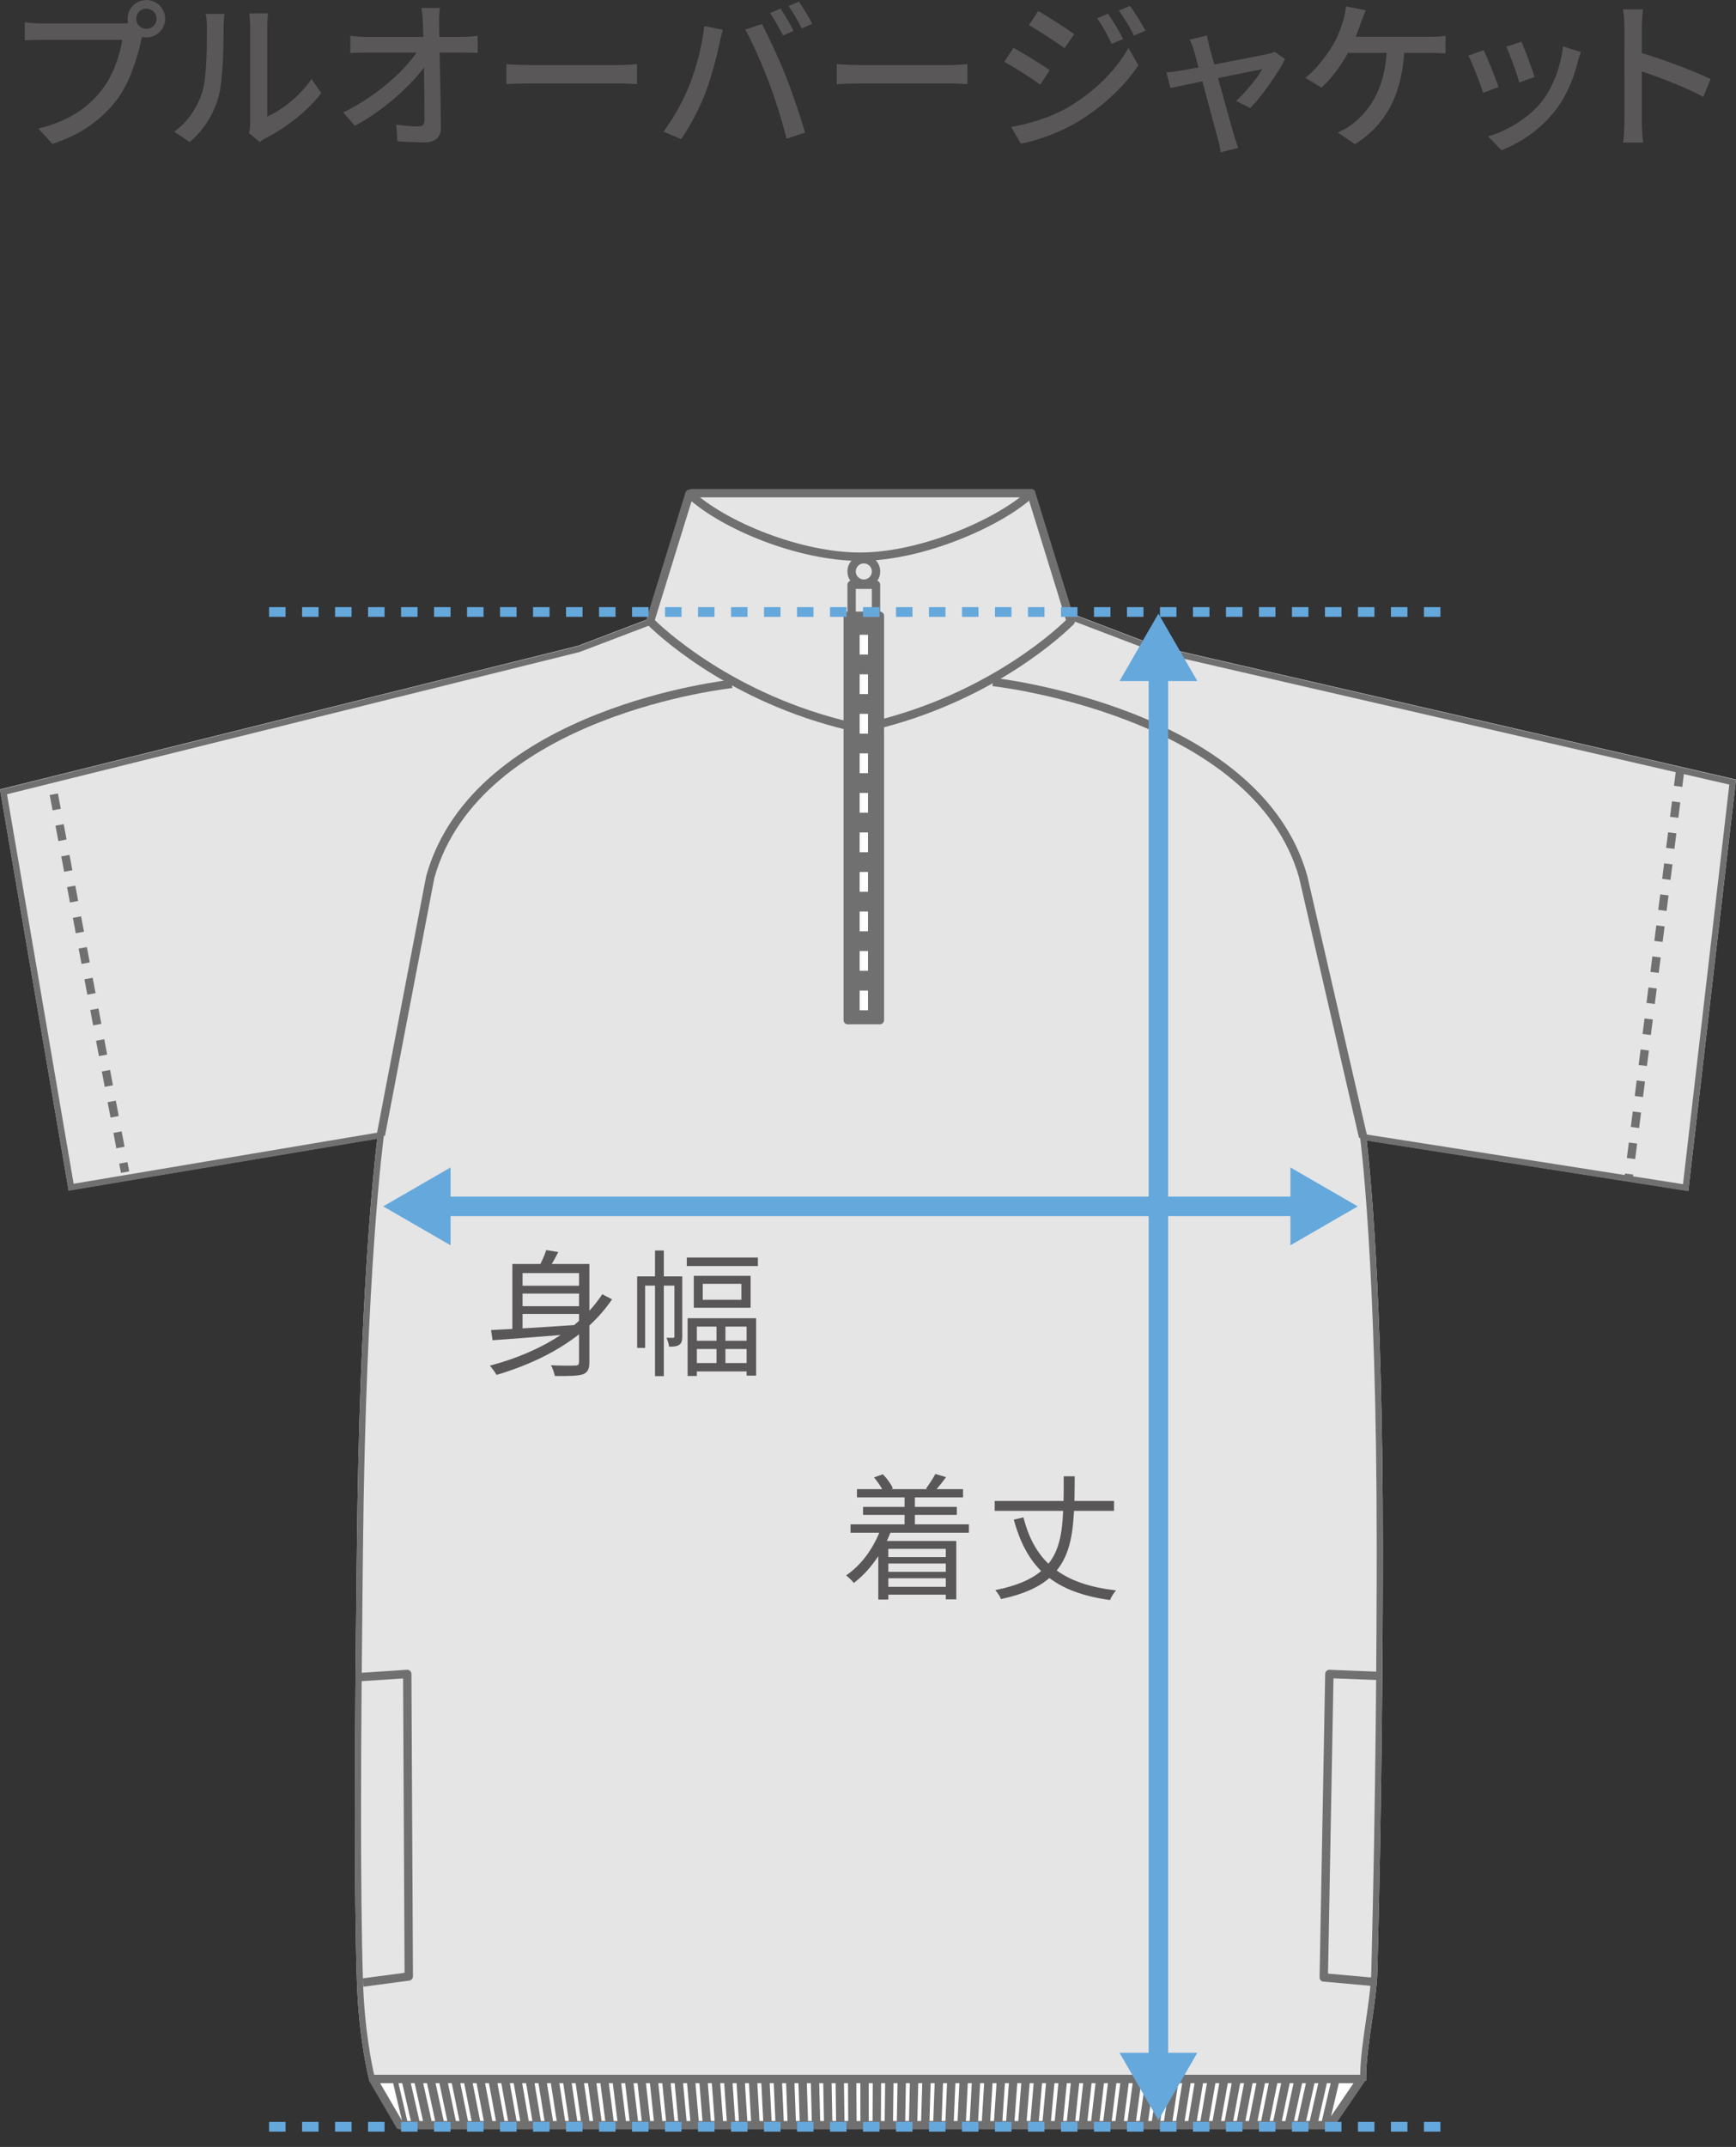 <?xml version="1.0" encoding="utf-8"?>
<!-- Generator: Adobe Illustrator 12.0.0, SVG Export Plug-In . SVG Version: 6.00 Build 51448)  -->
<!DOCTYPE svg PUBLIC "-//W3C//DTD SVG 1.1//EN" "http://www.w3.org/Graphics/SVG/1.1/DTD/svg11.dtd">
<svg  version="1.1" id="レイヤー_1" xmlns="http://www.w3.org/2000/svg" xmlns:xlink="http://www.w3.org/1999/xlink" width="85.337" height="105.474"
	 viewBox="0 0 85.337 105.474" overflow="visible" enable-background="new 0 0 85.337 105.474" xml:space="preserve">
<rect x="0" y="0" width="85.337" height="105.474" fill="#333333" stroke="none"/>
<polygon fill="#FFFFFF" points="18.33,102.216 19.653,104.483 65.379,104.483 66.924,102.216 "/>
<path fill="#E5E5E5" d="M28.407,31.728L0,38.779l3.374,19.704c0,0,14.785-2.486,15.174-2.551c-0.143,1.143-0.879,7.634-1.006,20.207
	l-0.017,1.592c-0.033,3.048-0.079,7.284-0.079,11.377c0,2.983,0.024,5.89,0.096,8.205c0.087,2.826,0.583,4.776,0.588,4.796
	l0.029,0.112h48.996v-0.149c0-0.81,0.143-1.777,0.278-2.715c0.127-0.865,0.257-1.762,0.276-2.535
	c0.22-8.566,0.266-16.074,0.266-20.864c0-12.724-0.663-18.835-0.796-19.936c0.384,0.061,15.813,2.483,15.813,2.483l2.345-20.209
	c0,0-28.485-6.567-28.505-6.572c-0.019-0.007-5.339-2.033-5.339-2.033l-0.055,0.022c-0.058,0.024-5.831,2.363-9.097,3.518
	c-0.459-0.16-6.276-2.578-8.529-3.517l-0.056-0.023L28.407,31.728z"/>
<path fill="#E5E5E5" d="M42.276,27.722c3.17,0,7.025-1.784,8.413-3.119v-0.374H34.003l-0.111,0.405
	C35.571,26.197,39.316,27.722,42.276,27.722"/>
<path fill="none" stroke="#717071" stroke-width="0.411" stroke-linejoin="round" d="M42.276,27.722c3.17,0,7.025-1.784,8.413-3.119
	v-0.374H34.003l-0.111,0.405C35.571,26.197,39.316,27.722,42.276,27.722z"/>
<g enable-background="new    ">
	<g>
		<defs>
			<rect id="XMLID_1_" x="0.173" y="29.849" width="85" height="72.218"/>
		</defs>
		<clipPath id="XMLID_5_">
			<use xlink:href="#XMLID_1_" />
		</clipPath>
	</g>
</g>
<path fill="none" stroke="#717071" stroke-width="0.411" stroke-linejoin="round" d="M35.976,33.598c0,0-12.533,1.329-14.824,9.482
	l-0.016,0.08l-2.414,12.605"/>
<polygon fill="none" stroke="#717071" stroke-width="0.411" stroke-linejoin="round" points="18.33,102.138 19.653,104.405 
	65.379,104.405 66.924,102.138 "/>
<g>
	<defs>
		<path id="XMLID_3_" d="M19.279,102.138c0.215,0.909,0.323,1.365,0.537,2.276l0,0h45.509c0.215-0.911,0.322-1.367,0.537-2.276l0,0
			C50.333,102.138,34.806,102.138,19.279,102.138"/>
	</defs>
	<clipPath id="XMLID_6_">
		<use xlink:href="#XMLID_3_" />
	</clipPath>
	<path clip-path="url(#XMLID_6_)" fill="none" stroke="#717071" stroke-width="0.411" stroke-linejoin="round" d="M19.183,101.525
		c0.367,1.56,0.55,2.342,0.917,3.901"/>
	<path clip-path="url(#XMLID_6_)" fill="none" stroke="#717071" stroke-width="0.411" stroke-linejoin="round" d="M19.796,101.525
		c0.358,1.56,0.536,2.342,0.893,3.901"/>
	<path clip-path="url(#XMLID_6_)" fill="none" stroke="#717071" stroke-width="0.411" stroke-linejoin="round" d="M21.024,101.525
		c0.338,1.56,0.507,2.342,0.845,3.901"/>
	<path clip-path="url(#XMLID_6_)" fill="none" stroke="#717071" stroke-width="0.411" stroke-linejoin="round" d="M22.251,101.525
		c0.318,1.56,0.478,2.342,0.797,3.901"/>
	<path clip-path="url(#XMLID_6_)" fill="none" stroke="#717071" stroke-width="0.411" stroke-linejoin="round" d="M23.479,101.525
		c0.299,1.56,0.449,2.342,0.748,3.901"/>
	<path clip-path="url(#XMLID_6_)" fill="none" stroke="#717071" stroke-width="0.411" stroke-linejoin="round" d="M24.092,101.525
		c0.29,1.56,0.435,2.342,0.724,3.901"/>
	<path clip-path="url(#XMLID_6_)" fill="none" stroke="#717071" stroke-width="0.411" stroke-linejoin="round" d="M27.16,101.525
		c0.242,1.56,0.363,2.342,0.604,3.901"/>
	<path clip-path="url(#XMLID_6_)" fill="none" stroke="#717071" stroke-width="0.411" stroke-linejoin="round" d="M27.773,101.525
		c0.231,1.56,0.348,2.342,0.58,3.901"/>
	<path clip-path="url(#XMLID_6_)" fill="none" stroke="#717071" stroke-width="0.411" stroke-linejoin="round" d="M29,101.525
		c0.212,1.56,0.319,2.342,0.531,3.901"/>
	<path clip-path="url(#XMLID_6_)" fill="none" stroke="#717071" stroke-width="0.411" stroke-linejoin="round" d="M30.841,101.525
		c0.184,1.56,0.276,2.342,0.46,3.901"/>
	<path clip-path="url(#XMLID_6_)" fill="none" stroke="#717071" stroke-width="0.411" stroke-linejoin="round" d="M31.455,101.525
		c0.174,1.56,0.262,2.342,0.436,3.901"/>
	<path clip-path="url(#XMLID_6_)" fill="none" stroke="#717071" stroke-width="0.411" stroke-linejoin="round" d="M32.682,101.525
		c0.155,1.56,0.233,2.342,0.388,3.901"/>
	<path clip-path="url(#XMLID_6_)" fill="none" stroke="#717071" stroke-width="0.411" stroke-linejoin="round" d="M33.909,101.525
		c0.135,1.56,0.204,2.342,0.34,3.901"/>
	<path clip-path="url(#XMLID_6_)" fill="none" stroke="#717071" stroke-width="0.411" stroke-linejoin="round" d="M35.136,101.525
		c0.116,1.56,0.174,2.342,0.291,3.901"/>
	<path clip-path="url(#XMLID_6_)" fill="none" stroke="#717071" stroke-width="0.411" stroke-linejoin="round" d="M36.363,101.525
		c0.097,1.56,0.146,2.342,0.243,3.901"/>
	<path clip-path="url(#XMLID_6_)" fill="none" stroke="#717071" stroke-width="0.411" stroke-linejoin="round" d="M37.59,101.525
		c0.078,1.56,0.117,2.342,0.195,3.901"/>
	<path clip-path="url(#XMLID_6_)" fill="none" stroke="#717071" stroke-width="0.411" stroke-linejoin="round" d="M38.204,101.525
		c0.068,1.56,0.102,2.342,0.171,3.901"/>
	<path clip-path="url(#XMLID_6_)" fill="none" stroke="#717071" stroke-width="0.411" stroke-linejoin="round" d="M39.431,101.525
		c0.049,1.56,0.074,2.342,0.123,3.901"/>
	<path clip-path="url(#XMLID_6_)" fill="none" stroke="#717071" stroke-width="0.411" stroke-linejoin="round" d="M40.658,101.525
		c0.029,1.56,0.044,2.342,0.075,3.901"/>
	<path clip-path="url(#XMLID_6_)" fill="none" stroke="#717071" stroke-width="0.411" stroke-linejoin="round" d="M41.885,101.525
		c0.01,1.56,0.015,2.342,0.026,3.901"/>
	<path clip-path="url(#XMLID_6_)" fill="none" stroke="#717071" stroke-width="0.411" stroke-linejoin="round" d="M43.112,101.525
		c-0.008,1.56-0.013,2.342-0.021,3.901"/>
	<path clip-path="url(#XMLID_6_)" fill="none" stroke="#717071" stroke-width="0.411" stroke-linejoin="round" d="M43.726,101.525
		c-0.018,1.56-0.028,2.342-0.046,3.901"/>
	<path clip-path="url(#XMLID_6_)" fill="none" stroke="#717071" stroke-width="0.411" stroke-linejoin="round" d="M44.34,101.525
		c-0.028,1.56-0.042,2.342-0.07,3.901"/>
	<path clip-path="url(#XMLID_6_)" fill="none" stroke="#717071" stroke-width="0.411" stroke-linejoin="round" d="M46.18,101.525
		c-0.056,1.56-0.085,2.342-0.142,3.901"/>
	<path clip-path="url(#XMLID_6_)" fill="none" stroke="#717071" stroke-width="0.411" stroke-linejoin="round" d="M47.407,101.525
		c-0.076,1.56-0.113,2.342-0.189,3.901"/>
	<path clip-path="url(#XMLID_6_)" fill="none" stroke="#717071" stroke-width="0.411" stroke-linejoin="round" d="M48.021,101.525
		c-0.085,1.56-0.128,2.342-0.214,3.901"/>
	<path clip-path="url(#XMLID_6_)" fill="none" stroke="#717071" stroke-width="0.411" stroke-linejoin="round" d="M48.634,101.525
		c-0.095,1.56-0.143,2.342-0.238,3.901"/>
	<path clip-path="url(#XMLID_6_)" fill="none" stroke="#717071" stroke-width="0.411" stroke-linejoin="round" d="M49.248,101.525
		c-0.104,1.56-0.157,2.342-0.262,3.901"/>
	<path clip-path="url(#XMLID_6_)" fill="none" stroke="#717071" stroke-width="0.411" stroke-linejoin="round" d="M49.861,101.525
		c-0.114,1.56-0.172,2.342-0.286,3.901"/>
	<path clip-path="url(#XMLID_6_)" fill="none" stroke="#717071" stroke-width="0.411" stroke-linejoin="round" d="M50.475,101.525
		c-0.124,1.56-0.186,2.342-0.311,3.901"/>
	<path clip-path="url(#XMLID_6_)" fill="none" stroke="#717071" stroke-width="0.411" stroke-linejoin="round" d="M51.088,101.525
		c-0.133,1.56-0.201,2.342-0.334,3.901"/>
	<path clip-path="url(#XMLID_6_)" fill="none" stroke="#717071" stroke-width="0.411" stroke-linejoin="round" d="M51.702,101.525
		c-0.143,1.56-0.215,2.342-0.359,3.901"/>
	<path clip-path="url(#XMLID_6_)" fill="none" stroke="#717071" stroke-width="0.411" stroke-linejoin="round" d="M52.315,101.525
		c-0.152,1.56-0.23,2.342-0.383,3.901"/>
	<path clip-path="url(#XMLID_6_)" fill="none" stroke="#717071" stroke-width="0.411" stroke-linejoin="round" d="M52.93,101.525
		c-0.163,1.56-0.244,2.342-0.407,3.901"/>
	<path clip-path="url(#XMLID_6_)" fill="none" stroke="#717071" stroke-width="0.411" stroke-linejoin="round" d="M53.543,101.525
		c-0.173,1.56-0.259,2.342-0.431,3.901"/>
	<path clip-path="url(#XMLID_6_)" fill="none" stroke="#717071" stroke-width="0.411" stroke-linejoin="round" d="M54.156,101.525
		c-0.182,1.56-0.272,2.342-0.454,3.901"/>
	<path clip-path="url(#XMLID_6_)" fill="none" stroke="#717071" stroke-width="0.411" stroke-linejoin="round" d="M54.77,101.525
		c-0.191,1.56-0.287,2.342-0.479,3.901"/>
	<path clip-path="url(#XMLID_6_)" fill="none" stroke="#717071" stroke-width="0.411" stroke-linejoin="round" d="M55.383,101.525
		c-0.201,1.56-0.302,2.342-0.503,3.901"/>
	<path clip-path="url(#XMLID_6_)" fill="none" stroke="#717071" stroke-width="0.411" stroke-linejoin="round" d="M55.997,101.525
		c-0.21,1.56-0.316,2.342-0.527,3.901"/>
	<path clip-path="url(#XMLID_6_)" fill="none" stroke="#717071" stroke-width="0.411" stroke-linejoin="round" d="M56.611,101.525
		c-0.221,1.56-0.331,2.342-0.551,3.901"/>
	<path clip-path="url(#XMLID_6_)" fill="none" stroke="#717071" stroke-width="0.411" stroke-linejoin="round" d="M57.224,101.525
		c-0.23,1.56-0.345,2.342-0.575,3.901"/>
	<path clip-path="url(#XMLID_6_)" fill="none" stroke="#717071" stroke-width="0.411" stroke-linejoin="round" d="M57.837,101.525
		c-0.239,1.56-0.359,2.342-0.599,3.901"/>
	<path clip-path="url(#XMLID_6_)" fill="none" stroke="#717071" stroke-width="0.411" stroke-linejoin="round" d="M58.451,101.525
		c-0.249,1.56-0.374,2.342-0.623,3.901"/>
	<path clip-path="url(#XMLID_6_)" fill="none" stroke="#717071" stroke-width="0.411" stroke-linejoin="round" d="M59.065,101.525
		c-0.259,1.56-0.389,2.342-0.647,3.901"/>
	<path clip-path="url(#XMLID_6_)" fill="none" stroke="#717071" stroke-width="0.411" stroke-linejoin="round" d="M59.678,101.525
		c-0.269,1.56-0.402,2.342-0.671,3.901"/>
	<path clip-path="url(#XMLID_6_)" fill="none" stroke="#717071" stroke-width="0.411" stroke-linejoin="round" d="M60.292,101.525
		c-0.278,1.56-0.417,2.342-0.696,3.901"/>
	<path clip-path="url(#XMLID_6_)" fill="none" stroke="#717071" stroke-width="0.411" stroke-linejoin="round" d="M60.906,101.525
		c-0.288,1.56-0.433,2.342-0.72,3.901"/>
	<path clip-path="url(#XMLID_6_)" fill="none" stroke="#717071" stroke-width="0.411" stroke-linejoin="round" d="M61.519,101.525
		c-0.298,1.56-0.446,2.342-0.743,3.901"/>
	<path clip-path="url(#XMLID_6_)" fill="none" stroke="#717071" stroke-width="0.411" stroke-linejoin="round" d="M62.133,101.525
		c-0.308,1.56-0.462,2.342-0.769,3.901"/>
	<path clip-path="url(#XMLID_6_)" fill="none" stroke="#717071" stroke-width="0.411" stroke-linejoin="round" d="M62.746,101.525
		c-0.315,1.56-0.475,2.342-0.791,3.901"/>
	<path clip-path="url(#XMLID_6_)" fill="none" stroke="#717071" stroke-width="0.411" stroke-linejoin="round" d="M63.36,101.525
		c-0.326,1.56-0.489,2.342-0.816,3.901"/>
	<path clip-path="url(#XMLID_6_)" fill="none" stroke="#717071" stroke-width="0.411" stroke-linejoin="round" d="M63.973,101.525
		c-0.336,1.56-0.504,2.342-0.84,3.901"/>
	<path clip-path="url(#XMLID_6_)" fill="none" stroke="#717071" stroke-width="0.411" stroke-linejoin="round" d="M64.587,101.525
		c-0.346,1.56-0.52,2.342-0.864,3.901"/>
	<path clip-path="url(#XMLID_6_)" fill="none" stroke="#717071" stroke-width="0.411" stroke-linejoin="round" d="M65.201,101.525
		c-0.354,1.56-0.533,2.342-0.888,3.901"/>
	<path clip-path="url(#XMLID_6_)" fill="none" stroke="#717071" stroke-width="0.411" stroke-linejoin="round" d="M65.814,101.525
		c-0.363,1.56-0.548,2.342-0.912,3.901"/>
	<path clip-path="url(#XMLID_6_)" fill="none" stroke="#717071" stroke-width="0.411" stroke-linejoin="round" d="M20.41,101.525
		c0.348,1.56,0.521,2.342,0.869,3.901"/>
	<path clip-path="url(#XMLID_6_)" fill="none" stroke="#717071" stroke-width="0.411" stroke-linejoin="round" d="M21.637,101.525
		c0.328,1.56,0.492,2.342,0.821,3.901"/>
	<path clip-path="url(#XMLID_6_)" fill="none" stroke="#717071" stroke-width="0.411" stroke-linejoin="round" d="M22.864,101.525
		c0.309,1.56,0.464,2.342,0.773,3.901"/>
	<path clip-path="url(#XMLID_6_)" fill="none" stroke="#717071" stroke-width="0.411" stroke-linejoin="round" d="M24.705,101.525
		c0.28,1.56,0.421,2.342,0.7,3.901"/>
	<path clip-path="url(#XMLID_6_)" fill="none" stroke="#717071" stroke-width="0.411" stroke-linejoin="round" d="M25.319,101.525
		c0.271,1.56,0.406,2.342,0.677,3.901"/>
	<path clip-path="url(#XMLID_6_)" fill="none" stroke="#717071" stroke-width="0.411" stroke-linejoin="round" d="M25.932,101.525
		c0.261,1.56,0.392,2.342,0.653,3.901"/>
	<path clip-path="url(#XMLID_6_)" fill="none" stroke="#717071" stroke-width="0.411" stroke-linejoin="round" d="M26.546,101.525
		c0.251,1.56,0.377,2.342,0.628,3.901"/>
	<path clip-path="url(#XMLID_6_)" fill="none" stroke="#717071" stroke-width="0.411" stroke-linejoin="round" d="M28.387,101.525
		c0.222,1.56,0.334,2.342,0.557,3.901"/>
	<path clip-path="url(#XMLID_6_)" fill="none" stroke="#717071" stroke-width="0.411" stroke-linejoin="round" d="M29.614,101.525
		c0.203,1.56,0.305,2.342,0.508,3.901"/>
	<path clip-path="url(#XMLID_6_)" fill="none" stroke="#717071" stroke-width="0.411" stroke-linejoin="round" d="M30.228,101.525
		c0.193,1.56,0.29,2.342,0.484,3.901"/>
	<path clip-path="url(#XMLID_6_)" fill="none" stroke="#717071" stroke-width="0.411" stroke-linejoin="round" d="M32.068,101.525
		c0.165,1.56,0.247,2.342,0.412,3.901"/>
	<path clip-path="url(#XMLID_6_)" fill="none" stroke="#717071" stroke-width="0.411" stroke-linejoin="round" d="M33.295,101.525
		c0.146,1.56,0.218,2.342,0.364,3.901"/>
	<path clip-path="url(#XMLID_6_)" fill="none" stroke="#717071" stroke-width="0.411" stroke-linejoin="round" d="M34.522,101.525
		c0.126,1.56,0.19,2.342,0.316,3.901"/>
	<path clip-path="url(#XMLID_6_)" fill="none" stroke="#717071" stroke-width="0.411" stroke-linejoin="round" d="M35.749,101.525
		c0.108,1.56,0.161,2.342,0.268,3.901"/>
	<path clip-path="url(#XMLID_6_)" fill="none" stroke="#717071" stroke-width="0.411" stroke-linejoin="round" d="M36.977,101.525
		c0.088,1.56,0.132,2.342,0.22,3.901"/>
	<path clip-path="url(#XMLID_6_)" fill="none" stroke="#717071" stroke-width="0.411" stroke-linejoin="round" d="M38.817,101.525
		c0.059,1.56,0.088,2.342,0.148,3.901"/>
	<path clip-path="url(#XMLID_6_)" fill="none" stroke="#717071" stroke-width="0.411" stroke-linejoin="round" d="M40.044,101.525
		c0.04,1.56,0.06,2.342,0.099,3.901"/>
	<path clip-path="url(#XMLID_6_)" fill="none" stroke="#717071" stroke-width="0.411" stroke-linejoin="round" d="M41.271,101.525
		c0.021,1.56,0.03,2.342,0.051,3.901"/>
	<path clip-path="url(#XMLID_6_)" fill="none" stroke="#717071" stroke-width="0.411" stroke-linejoin="round" d="M42.499,101.525
		c0.001,1.56,0.001,2.342,0.003,3.901"/>
	<path clip-path="url(#XMLID_6_)" fill="none" stroke="#717071" stroke-width="0.411" stroke-linejoin="round" d="M44.953,101.525
		c-0.037,1.56-0.056,2.342-0.094,3.901"/>
	<path clip-path="url(#XMLID_6_)" fill="none" stroke="#717071" stroke-width="0.411" stroke-linejoin="round" d="M45.566,101.525
		c-0.047,1.56-0.07,2.342-0.117,3.901"/>
	<path clip-path="url(#XMLID_6_)" fill="none" stroke="#717071" stroke-width="0.411" stroke-linejoin="round" d="M46.794,101.525
		c-0.066,1.56-0.099,2.342-0.166,3.901"/>
</g>
<path fill="#717071" d="M28.407,31.744L0,38.795l3.373,19.704c0,0,14.785-2.486,15.174-2.551c-0.143,1.143-0.878,7.634-1.006,20.207
	l-0.017,1.592c-0.032,3.048-0.079,7.284-0.079,11.377c0,2.982,0.025,5.891,0.096,8.205c0.088,2.826,0.583,4.775,0.589,4.796
	l0.028,0.112h48.996v-0.15c0-0.809,0.142-1.777,0.279-2.714c0.126-0.866,0.257-1.763,0.276-2.536
	c0.219-8.566,0.265-16.073,0.265-20.863c0-12.724-0.662-18.835-0.795-19.936c0.383,0.061,15.813,2.483,15.813,2.483l2.344-20.209
	c0,0-28.484-6.567-28.505-6.572c-0.019-0.007-5.339-2.033-5.339-2.033l-0.055,0.022c-0.058,0.024-5.83,2.363-9.097,3.518
	c-0.458-0.16-6.276-2.578-8.529-3.517l-0.055-0.023L28.407,31.744z M42.395,33.547c3.118-1.1,8.568-3.302,9.101-3.518
	c0.108,0.042,5.249,1.999,5.249,1.999s28.004,6.457,28.263,6.517c-0.029,0.261-2.241,19.328-2.276,19.631
	c-0.303-0.047-15.902-2.496-15.902-2.496l0.028,0.2c0.008,0.06,0.817,6.05,0.817,20.094c0,4.788-0.046,12.292-0.265,20.855
	c-0.019,0.756-0.147,1.643-0.274,2.501c-0.13,0.892-0.26,1.81-0.274,2.606H18.394c-0.102-0.44-0.477-2.199-0.552-4.617
	c-0.071-2.312-0.095-5.215-0.095-8.195c0-4.091,0.046-8.326,0.078-11.374l0.017-1.592c0.14-13.83,1.02-20.307,1.029-20.37
	l0.027-0.203c0,0-14.989,2.52-15.279,2.569c-0.05-0.289-3.229-18.866-3.275-19.135c0.268-0.066,28.152-6.989,28.152-6.989
	s5.146-1.958,5.255-2C42.281,33.586,42.322,33.574,42.395,33.547"/>
<path fill="#E5E5E5" d="M50.689,24.23c-1.388,1.335-5.243,3.119-8.413,3.119c-2.96,0-6.705-1.525-8.384-3.088l-1.937,6.262
	c0,0,0.048,0.049,0.125,0.122c0.678,0.651,4.303,3.907,10.215,5.149c5.914-1.242,9.538-4.498,10.215-5.149
	c0.076-0.073,0.125-0.122,0.125-0.122L50.689,24.23z"/>
<path fill="none" stroke="#717071" stroke-width="0.411" stroke-linejoin="round" d="M50.689,24.23
	c-1.388,1.335-5.243,3.119-8.413,3.119c-2.96,0-6.705-1.525-8.384-3.088l-1.937,6.262c0,0,0.048,0.049,0.125,0.122
	c0.678,0.651,4.303,3.907,10.215,5.149c5.914-1.242,9.538-4.498,10.215-5.149c0.076-0.073,0.125-0.122,0.125-0.122L50.689,24.23z"/>
<path fill="none" stroke="#717071" stroke-width="0.411" stroke-linejoin="round" d="M48.807,33.502c0,0,12.965,1.425,15.257,9.578
	l0.017,0.08l2.925,12.7"/>
<line fill="none" stroke="#717071" stroke-width="0.411" stroke-linejoin="round" stroke-dasharray="0.768 0.768" x1="2.644" y1="39.017" x2="6.148" y2="57.583"/>
<line fill="none" stroke="#717071" stroke-width="0.411" stroke-linejoin="round" stroke-dasharray="0.768 0.768" x1="82.588" y1="37.868" x2="80.068" y2="57.774"/>
<polyline fill="none" stroke="#717071" stroke-width="0.411" stroke-linejoin="round" points="17.742,82.388 20.019,82.237 
	20.094,97.098 17.842,97.397 "/>
<polyline fill="none" stroke="#717071" stroke-width="0.411" stroke-linejoin="round" points="67.875,82.338 65.348,82.238 
	65.073,97.147 67.53,97.366 "/>
<rect x="41.864" y="28.727" fill="#E5E5E5" width="1.199" height="3.204"/>
<rect x="41.863" y="28.728" fill="none" stroke="#717071" stroke-width="0.411" stroke-linejoin="round" width="1.199" height="3.204"/>
<path fill="#E5E5E5" d="M43.063,28.074c0,0.332-0.268,0.601-0.6,0.601c-0.331,0-0.599-0.269-0.599-0.601
	c0-0.33,0.268-0.599,0.599-0.599C42.794,27.475,43.063,27.744,43.063,28.074"/>
<circle fill="none" stroke="#717071" stroke-width="0.411" stroke-linejoin="round" cx="42.463" cy="28.074" r="0.6"/>
<rect x="41.672" y="30.252" fill="#717071" width="1.581" height="19.864"/>
<rect x="41.672" y="30.252" fill="none" stroke="#717071" stroke-width="0.411" stroke-linejoin="round" width="1.581" height="19.864"/>
<line fill="none" stroke="#FFFFFF" stroke-width="0.411" stroke-linejoin="round" stroke-dasharray="0.971 0.971" x1="42.463" y1="31.186" x2="42.463" y2="50.115"/>
<line fill="none" stroke="#65A8DC" stroke-width="0.479" stroke-linejoin="round" stroke-dasharray="0.811 0.811" x1="13.227" y1="104.483" x2="71.06" y2="104.483"/>
<line fill="none" stroke="#65A8DC" stroke-width="0.959" stroke-linejoin="round" x1="56.944" y1="101.405" x2="56.944" y2="32.899"/>
<polygon fill="#65A8DC" points="58.857,100.847 56.944,104.157 55.033,100.847 "/>
<polygon fill="#65A8DC" points="58.857,33.458 56.944,30.147 55.033,33.458 "/>
<path fill="#595757" d="M43.769,75.299c-0.053,0.135-0.115,0.271-0.175,0.406h3.414v2.866h-0.515v-0.23h-2.825v0.243h-0.493v-2.135
	c-0.345,0.527-0.757,0.98-1.203,1.317c-0.075-0.101-0.271-0.283-0.379-0.371c0.703-0.48,1.277-1.231,1.629-2.096H41.81v-0.412h2.656
	v-0.466h-2.041v-0.392h2.041v-0.467h-2.339v-0.405h1.237c-0.101-0.183-0.25-0.399-0.399-0.575l0.432-0.155
	c0.204,0.202,0.407,0.486,0.495,0.696l-0.082,0.034h1.785L45.52,73.13c0.149-0.203,0.359-0.514,0.459-0.717l0.528,0.156
	c-0.155,0.209-0.318,0.419-0.466,0.588h1.298v0.405h-2.366v0.467h2.061v0.392h-2.061v0.466h2.656v0.412H43.769z M43.667,76.496
	h2.825V76.09h-2.825V76.496z M46.493,76.813h-2.825v0.406h2.825V76.813z M46.493,77.537h-2.825v0.419h2.825V77.537z"/>
<path fill="#595757" d="M52.796,74.225c-0.062,1.203-0.237,2.184-0.852,2.927c0.716,0.521,1.669,0.838,2.92,0.98
	c-0.108,0.115-0.243,0.324-0.297,0.473c-1.278-0.175-2.251-0.527-2.981-1.081c-0.534,0.459-1.291,0.804-2.38,1.034
	c-0.047-0.135-0.176-0.324-0.284-0.439c1.048-0.21,1.771-0.521,2.258-0.94c-0.628-0.622-1.054-1.46-1.345-2.521l0.473-0.115
	c0.244,0.953,0.635,1.71,1.23,2.278c0.534-0.656,0.676-1.514,0.724-2.596h-3.366v-0.487h3.386c0.007-0.378,0.007-0.784,0.007-1.21
	h0.54c0,0.42-0.007,0.825-0.013,1.21h1.947v0.487H52.796z"/>
<path fill="#595757" d="M30.087,63.834c-0.325,0.473-0.696,0.899-1.115,1.284v1.785c0,0.351-0.075,0.52-0.325,0.615
	c-0.25,0.081-0.689,0.088-1.372,0.081c-0.026-0.142-0.109-0.379-0.19-0.527c0.535,0.027,1.041,0.02,1.191,0.013
	c0.141,0,0.188-0.047,0.188-0.189v-1.345c-1.148,0.899-2.548,1.548-4.055,1.994c-0.068-0.115-0.229-0.351-0.331-0.453
	c1.284-0.338,2.474-0.838,3.481-1.507c-1.237,0.101-2.454,0.196-3.346,0.257l-0.075-0.501c0.305-0.013,0.656-0.034,1.048-0.054
	v-3.191h1.379c0.115-0.229,0.224-0.486,0.284-0.682l0.595,0.095c-0.095,0.195-0.209,0.405-0.324,0.587h1.852v2.299
	c0.236-0.257,0.445-0.528,0.635-0.811L30.087,63.834z M25.687,63.166h2.777v-0.622h-2.777V63.166z M28.464,63.55h-2.777v0.622h2.777
	V63.55z M25.687,65.26c0.784-0.047,1.662-0.101,2.534-0.162c0.081-0.067,0.162-0.135,0.243-0.21v-0.337h-2.777V65.26z"/>
<path fill="#595757" d="M33.538,65.659c0,0.19-0.027,0.324-0.148,0.406c-0.116,0.081-0.271,0.094-0.501,0.094
	c-0.007-0.128-0.075-0.317-0.128-0.439c0.155,0.006,0.277,0.006,0.331,0.006c0.048-0.006,0.06-0.02,0.06-0.074v-2.494h-0.52v4.448
	h-0.433v-4.448h-0.486v3.062h-0.392v-3.515h0.878v-1.271h0.433v1.271h0.906V65.659z M37.256,62.198h-3.495v-0.419h3.495V62.198z
	 M33.802,64.76h3.366v2.819h-0.467v-0.203h-2.446v0.223h-0.453V64.76z M36.897,64.246h-2.792v-1.568h2.792V64.246z M34.255,65.869
	h0.966v-0.696h-0.966V65.869z M35.221,66.274h-0.966v0.689h0.966V66.274z M36.444,63.07h-1.899v0.784h1.899V63.07z M36.701,65.172
	H35.66v0.696h1.041V65.172z M36.701,66.274H35.66v0.689h1.041V66.274z"/>
<line fill="none" stroke="#65A8DC" stroke-width="0.959" stroke-linejoin="round" x1="63.993" y1="59.266" x2="21.589" y2="59.266"/>
<polygon fill="#65A8DC" points="63.433,57.354 66.744,59.266 63.433,61.178 "/>
<polygon fill="#65A8DC" points="22.148,57.354 18.837,59.266 22.148,61.178 "/>
<line fill="none" stroke="#65A8DC" stroke-width="0.479" stroke-linejoin="round" stroke-dasharray="0.811 0.811" x1="13.227" y1="30.066" x2="71.06" y2="30.066"/>
<path fill="#595757" d="M5.962,1.151c0.095,0,0.215,0,0.335-0.016C6.281,1.063,6.273,0.991,6.273,0.919C6.273,0.415,6.689,0,7.192,0
	C7.704,0,8.12,0.415,8.12,0.919c0,0.512-0.416,0.919-0.928,0.919c-0.071,0-0.143-0.007-0.207-0.023l-0.04,0.151
	c-0.177,0.816-0.552,2.079-1.2,2.935C5.017,5.844,4.018,6.612,2.571,7.067L1.884,6.316c1.567-0.384,2.47-1.071,3.125-1.903
	c0.552-0.703,0.896-1.727,1-2.454H2.083c-0.345,0-0.664,0.016-0.865,0.023V1.095c0.225,0.032,0.6,0.056,0.865,0.056H5.962z
	 M7.696,0.919c0-0.272-0.224-0.496-0.504-0.496c-0.271,0-0.495,0.224-0.495,0.496c0,0.28,0.224,0.496,0.495,0.496
	C7.472,1.415,7.696,1.199,7.696,0.919"/>
<path fill="#595757" d="M8.563,6.468C9.251,5.98,9.708,5.261,9.939,4.525c0.232-0.712,0.232-2.271,0.232-3.19
	c0-0.272-0.016-0.464-0.064-0.648h0.927c-0.008,0.064-0.04,0.36-0.04,0.64c0,0.911-0.031,2.614-0.248,3.414
	c-0.239,0.88-0.743,1.663-1.423,2.238L8.563,6.468z M12.243,6.54c0.031-0.136,0.056-0.32,0.056-0.504V1.303
	c0-0.328-0.048-0.592-0.048-0.64h0.928c-0.009,0.048-0.04,0.312-0.04,0.64v4.422c0.695-0.312,1.598-0.992,2.174-1.84l0.48,0.688
	c-0.68,0.904-1.799,1.743-2.719,2.207c-0.136,0.064-0.216,0.135-0.304,0.199L12.243,6.54z"/>
<path fill="#595757" d="M22.738,1.814c0.231,0,0.575-0.032,0.743-0.056v0.84c-0.216-0.009-0.504-0.016-0.703-0.016H21.61
	c0.024,1.183,0.057,2.662,0.065,3.693c0,0.464-0.273,0.72-0.808,0.72c-0.441,0-0.903-0.024-1.327-0.048l-0.065-0.823
	c0.368,0.056,0.816,0.087,1.096,0.087c0.216,0,0.296-0.103,0.296-0.319c0-0.6-0.008-1.607-0.025-2.575
	c-0.687,0.935-2.039,2.143-3.397,2.863l-0.576-0.656c1.591-0.768,2.967-1.999,3.606-2.942h-2.439c-0.279,0-0.551,0.007-0.816,0.024
	V1.758c0.225,0.032,0.544,0.056,0.8,0.056h2.791c-0.009-0.264-0.016-0.496-0.024-0.687c-0.008-0.216-0.025-0.48-0.072-0.736h0.912
	c-0.033,0.232-0.048,0.496-0.04,0.736l0.007,0.687H22.738z"/>
<path fill="#595757" d="M24.892,3.149c0.256,0.024,0.752,0.048,1.184,0.048h4.341c0.392,0,0.704-0.032,0.896-0.048v0.983
	c-0.176-0.008-0.536-0.032-0.888-0.032h-4.349c-0.448,0-0.919,0.016-1.184,0.032V3.149z"/>
<path fill="#595757" d="M34.619,1.279l0.912,0.184c-0.056,0.2-0.128,0.503-0.168,0.68c-0.104,0.527-0.392,1.67-0.704,2.462
	c-0.288,0.744-0.744,1.607-1.175,2.231l-0.871-0.368c0.503-0.664,0.959-1.511,1.239-2.191C34.203,3.422,34.524,2.238,34.619,1.279
	 M36.634,1.455l0.823-0.272c0.321,0.6,0.856,1.759,1.176,2.567c0.304,0.767,0.728,2.014,0.943,2.766l-0.911,0.296
	c-0.216-0.872-0.551-1.927-0.872-2.783C37.474,3.198,36.978,2.054,36.634,1.455 M39.009,1.519L38.49,1.743
	c-0.161-0.32-0.424-0.8-0.64-1.104l0.519-0.216C38.569,0.711,38.857,1.207,39.009,1.519 M39.928,1.167l-0.512,0.232
	c-0.175-0.344-0.431-0.8-0.655-1.104l0.512-0.215C39.481,0.383,39.784,0.879,39.928,1.167"/>
<path fill="#595757" d="M41.132,3.149c0.256,0.024,0.752,0.048,1.184,0.048h4.341c0.392,0,0.704-0.032,0.896-0.048v0.983
	c-0.176-0.008-0.536-0.032-0.888-0.032h-4.349c-0.448,0-0.919,0.016-1.184,0.032V3.149z"/>
<path fill="#595757" d="M51.603,3.446l-0.464,0.711c-0.416-0.303-1.272-0.847-1.774-1.119L49.82,2.35
	C50.316,2.622,51.227,3.182,51.603,3.446 M52.41,5.325c1.335-0.76,2.423-1.831,3.063-2.967l0.487,0.848
	c-0.719,1.087-1.831,2.11-3.126,2.862C52.027,6.54,50.908,6.924,50.18,7.06l-0.472-0.824C50.595,6.083,51.571,5.788,52.41,5.325
	 M52.81,1.679l-0.48,0.687c-0.407-0.296-1.263-0.855-1.751-1.135l0.456-0.688C51.531,0.814,52.426,1.407,52.81,1.679 M55.209,1.911
	l-0.56,0.247c-0.216-0.455-0.44-0.871-0.719-1.255l0.543-0.232C54.681,0.982,55.025,1.542,55.209,1.911 M56.304,1.503l-0.56,0.248
	c-0.223-0.456-0.471-0.856-0.751-1.232l0.552-0.232C55.769,0.583,56.105,1.135,56.304,1.503"/>
<path fill="#595757" d="M60.763,4.957c0.456-0.408,1.039-1.12,1.287-1.56c-0.191,0.04-1.167,0.232-2.175,0.44
	c0.313,1.128,0.68,2.463,0.8,2.839c0.04,0.144,0.136,0.44,0.191,0.592l-0.863,0.215C59.98,7.291,59.94,7.06,59.875,6.852
	c-0.111-0.392-0.472-1.735-0.768-2.855c-0.72,0.144-1.351,0.28-1.575,0.328l-0.192-0.767c0.232-0.017,0.44-0.048,0.695-0.088
	c0.113-0.016,0.449-0.08,0.88-0.16c-0.096-0.376-0.185-0.68-0.232-0.848c-0.056-0.2-0.128-0.368-0.208-0.512l0.856-0.207
	c0.023,0.159,0.071,0.351,0.118,0.551l0.241,0.872c1.079-0.208,2.335-0.448,2.622-0.512c0.112-0.024,0.256-0.064,0.345-0.112
	l0.512,0.36c-0.336,0.687-1.152,1.839-1.712,2.407L60.763,4.957z"/>
<path fill="#595757" d="M70.273,1.807c0.199,0,0.544-0.008,0.783-0.048v0.863c-0.271-0.016-0.6-0.023-0.783-0.023h-1.247
	c-0.146,2.214-1.008,3.598-2.415,4.485l-0.848-0.576c0.248-0.104,0.512-0.256,0.695-0.399c0.808-0.616,1.583-1.639,1.703-3.51
	h-1.895c-0.328,0.591-0.84,1.303-1.312,1.703l-0.791-0.48c0.567-0.424,1.119-1.2,1.406-1.687c0.217-0.392,0.36-0.8,0.456-1.112
	c0.063-0.208,0.12-0.471,0.136-0.711l0.976,0.192c-0.08,0.183-0.168,0.431-0.231,0.599c-0.072,0.2-0.16,0.448-0.264,0.704H70.273z"
	/>
<path fill="#595757" d="M73.667,4.277l-0.759,0.28c-0.136-0.424-0.552-1.511-0.728-1.823l0.752-0.272
	C73.116,2.83,73.515,3.845,73.667,4.277 M77.713,2.558c-0.072,0.2-0.12,0.344-0.152,0.48C77.345,3.885,77,4.733,76.442,5.444
	c-0.736,0.944-1.727,1.584-2.631,1.935l-0.663-0.68c0.903-0.255,1.959-0.863,2.622-1.687c0.552-0.687,0.952-1.727,1.063-2.734
	L77.713,2.558z M75.434,3.781l-0.751,0.272c-0.096-0.376-0.456-1.375-0.641-1.759l0.751-0.248
	C74.939,2.382,75.33,3.429,75.434,3.781"/>
<path fill="#595757" d="M83.729,4.757c-0.848-0.456-2.144-0.959-3.022-1.247V5.98c0,0.247,0.024,0.735,0.064,1.023h-0.983
	c0.04-0.28,0.063-0.712,0.063-1.023V1.358c0-0.256-0.023-0.623-0.071-0.895h0.983c-0.024,0.263-0.057,0.615-0.057,0.895v1.247
	c1.056,0.32,2.583,0.888,3.382,1.279L83.729,4.757z"/>
</svg>
